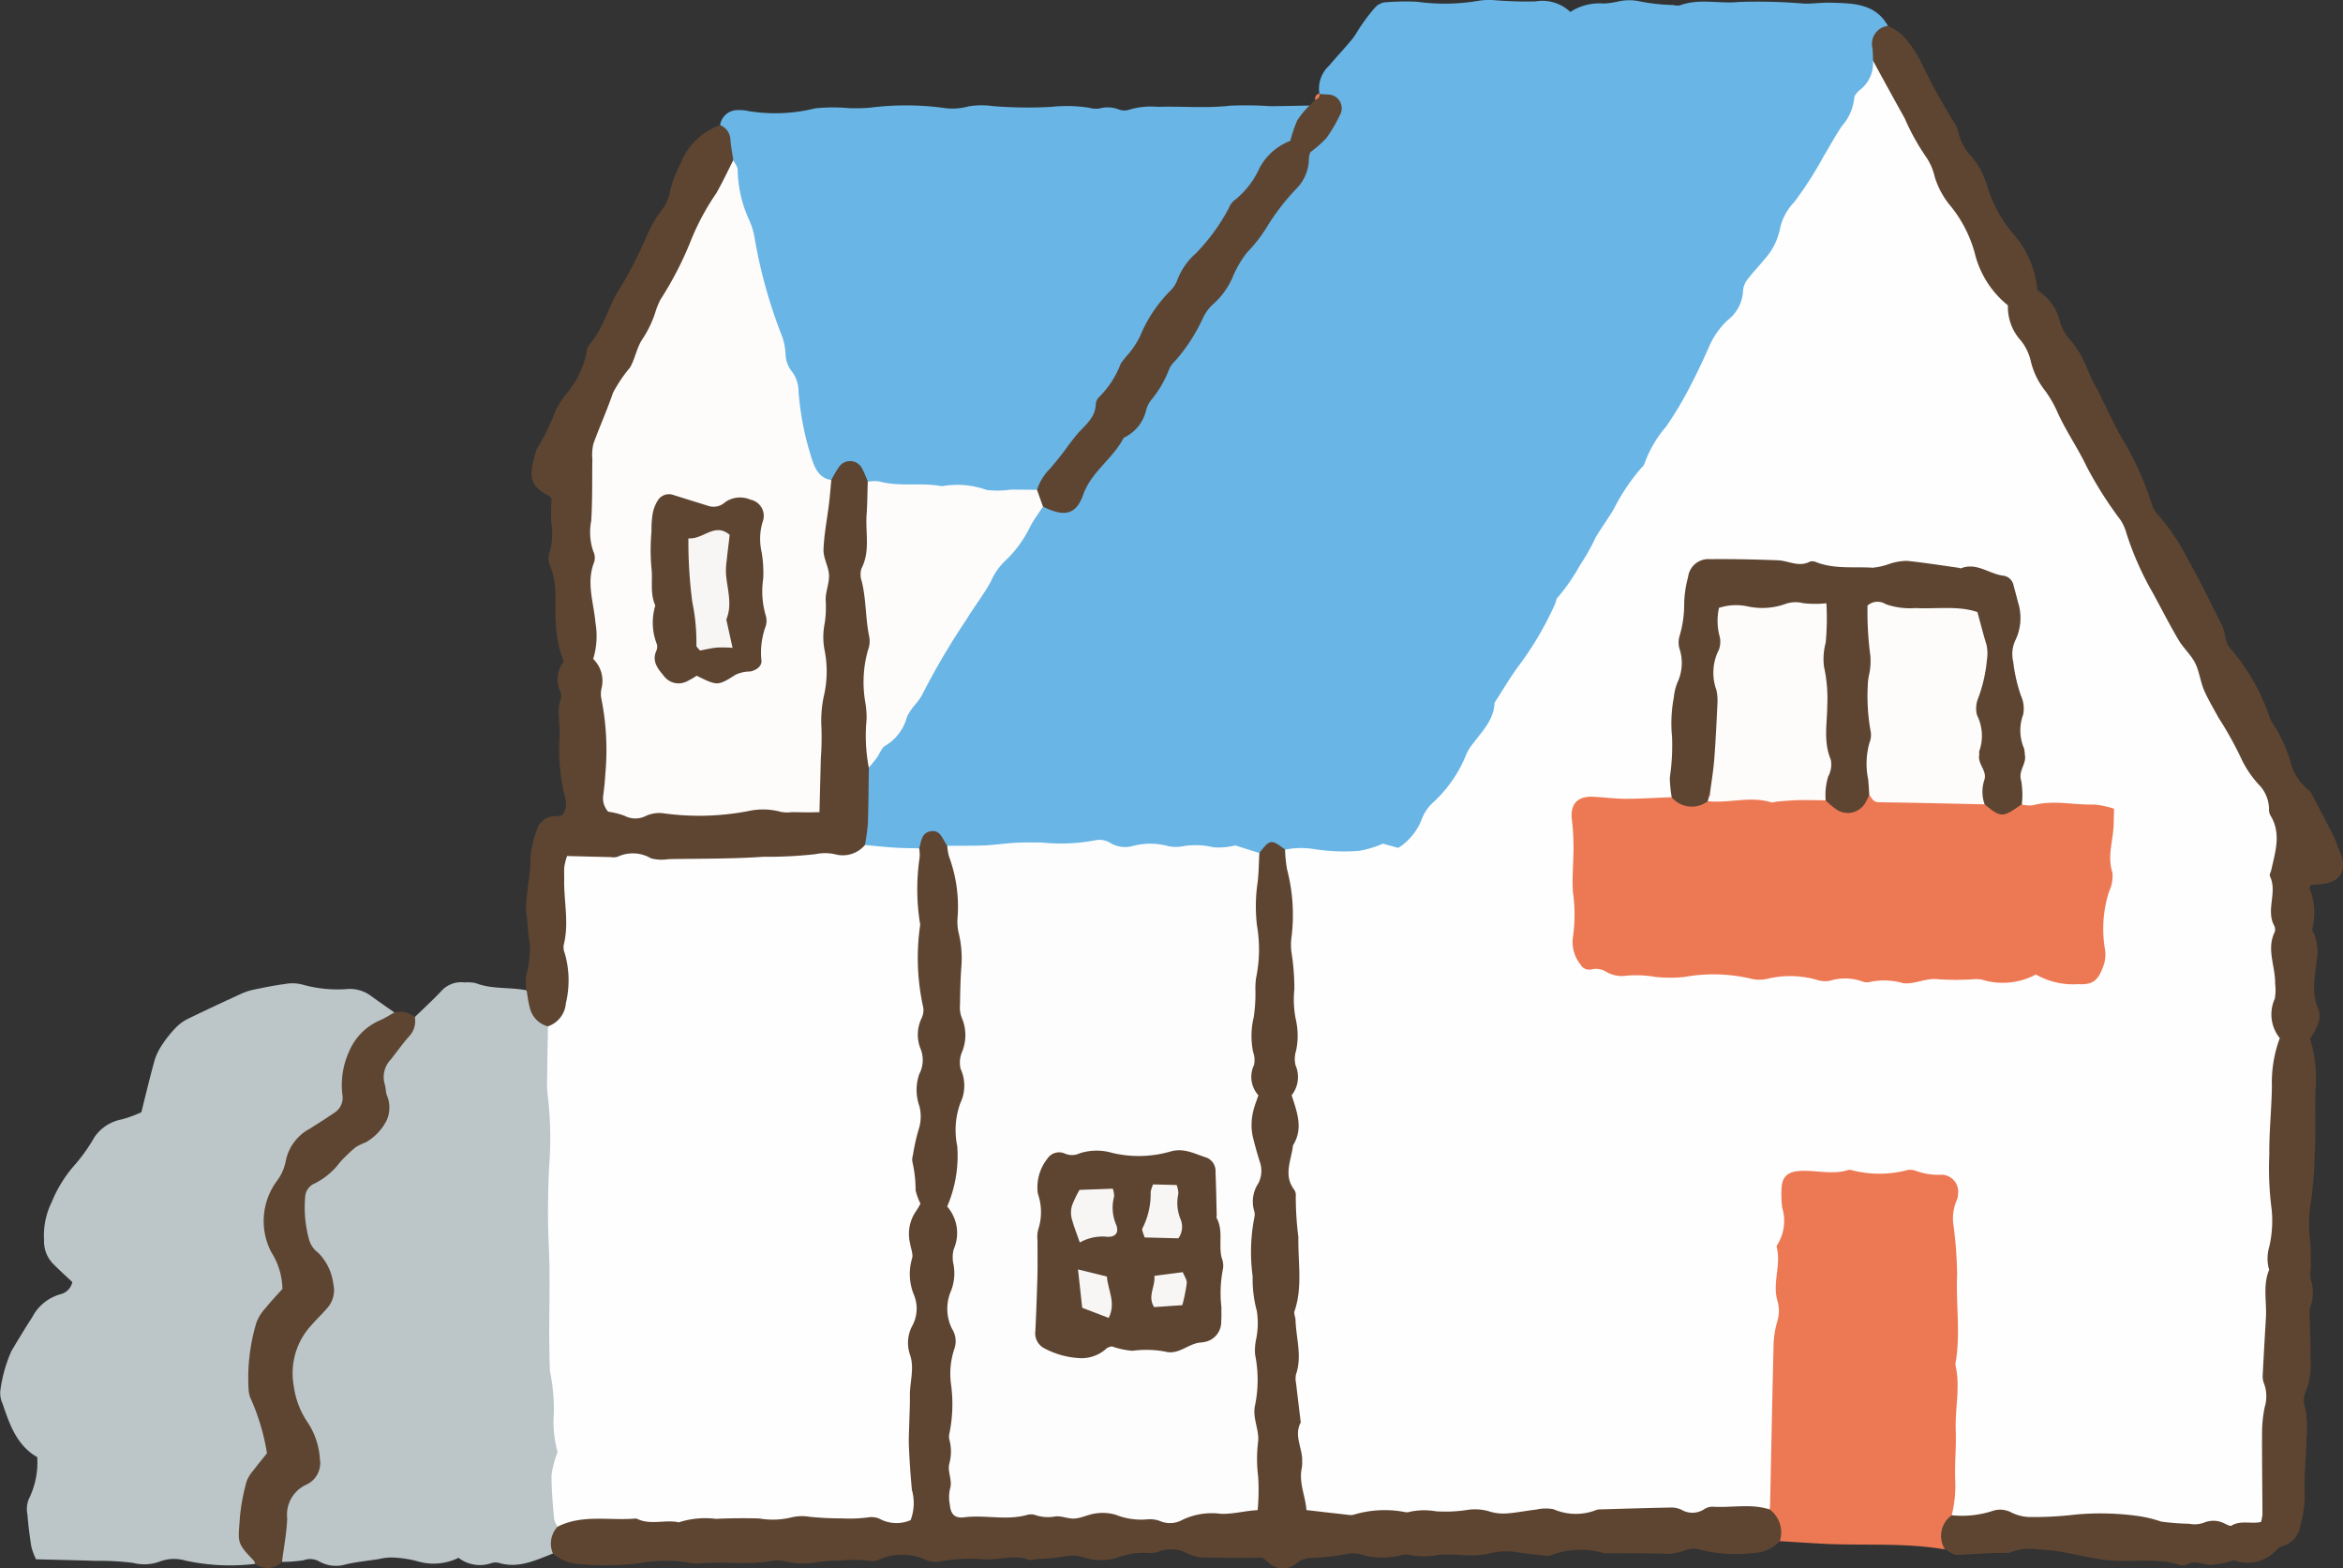 <svg xmlns="http://www.w3.org/2000/svg" xmlns:xlink="http://www.w3.org/1999/xlink" width="180" height="120.482" viewBox="0 0 180 120.482"><rect x="0" y="0" width="180" height="120.482" fill="#333333" stroke="none"/><defs><clipPath id="a"><rect width="180" height="120.482" fill="none"/></clipPath></defs><g clip-path="url(#a)"><path d="M115.409,7.216a2.362,2.362,0,0,1,.723-2.153c.582-.689,1.2-1.345,1.776-2.041.281-.342.481-.751.741-1.113A14.49,14.49,0,0,1,119.675.584a1.221,1.221,0,0,1,.716-.4A18.923,18.923,0,0,1,122.9.133a15.427,15.427,0,0,0,4.7-.068,5.16,5.16,0,0,1,1.347-.043A29.593,29.593,0,0,0,132,.108a3.131,3.131,0,0,1,2.68.811,4.082,4.082,0,0,1,2.582-.647A7.206,7.206,0,0,0,138.423.1a3.871,3.871,0,0,1,1.5-.014,14.73,14.73,0,0,0,2.676.3,1.049,1.049,0,0,0,.5.024c1.487-.551,3.027-.1,4.53-.259a42.776,42.776,0,0,1,5.049.129c.673.009,1.349-.095,2.021-.073,1.673.055,3.4.027,4.383,1.784a5.531,5.531,0,0,0-.724,2.8c-.324,1.819-1.462,3.27-2.288,4.845-1.673,3.189-3.71,6.174-5.495,9.309a42.491,42.491,0,0,1-4.121,6.734c-1.672,1.978-2.29,4.643-3.764,6.807-3.018,4.432-5.813,9.02-8.451,13.672-1.751,3.086-3.9,5.921-5.439,9.162a23.022,23.022,0,0,1-4.216,6.512,2.384,2.384,0,0,0-.638.787c-1.052,2.992-3.673,2.934-6.124,3.123a42.6,42.6,0,0,1-4.739-.217,3.082,3.082,0,0,0-2.683.254,45.805,45.805,0,0,0-9.247-.3c-1.359.073-2.634-.348-4-.348-3.367,0-6.731.632-10.1.1-.49-.122-.771-.622-1.308-.724-.665.028-.8.875-1.436.991a5.707,5.707,0,0,1-3.775-.355c-.74-1.881-.274-3.8-.168-5.7,1.116-2.467,3.149-4.33,4.4-6.733,2.449-4.705,5.623-8.96,8.588-13.342a1.332,1.332,0,0,1,.763-.63,2.249,2.249,0,0,0,3.161-1.564,11.613,11.613,0,0,1,2.459-3.212c2.577-2.958,4.127-6.569,6.407-9.692,2.224-3.048,4.06-6.366,6.512-9.245a5.471,5.471,0,0,0,1.558-2.754c.147-1.05,1.135-1.511,1.645-2.313.911-1.429.887-1.706-.454-2.737" transform="translate(-14.04 0)" fill="#69b5e6"/><path d="M67.072,11.325a1.358,1.358,0,0,1,1.452-1.15,2.583,2.583,0,0,1,.674.063,12.737,12.737,0,0,0,5.181-.2,12.858,12.858,0,0,1,2.528-.021,13.4,13.4,0,0,0,1.679-.031,21.825,21.825,0,0,1,5.906.051,4.707,4.707,0,0,0,1.655-.148,5.823,5.823,0,0,1,1.823-.031,32.618,32.618,0,0,0,4.56.065,11.163,11.163,0,0,1,2.859.063,2.037,2.037,0,0,0,.829.061,2.382,2.382,0,0,1,1.49.078,1.188,1.188,0,0,0,.818.007,5.791,5.791,0,0,1,2.172-.21c1.848-.059,3.7.124,5.55-.088a26.489,26.489,0,0,1,3.047.035c1.017,0,2.034-.03,3.051-.047a4.44,4.44,0,0,1-1.456,2.85c-2.272,1.942-3.585,4.592-5.483,6.792A84.469,84.469,0,0,0,96.871,32.17a77.329,77.329,0,0,1-5.359,7.293,10.493,10.493,0,0,1-5.015.1,13.837,13.837,0,0,0-3.534-.127,18.635,18.635,0,0,1-4.343-.532c-1.515-1.154-1.515-1.154-3.244-.183A1.878,1.878,0,0,1,73.9,37.479a5.385,5.385,0,0,1-.567-1.764c-.554-4.149-2.092-8.035-3.189-12.04a92.631,92.631,0,0,1-2.334-9.321,22.722,22.722,0,0,1-.733-3.029" transform="translate(-11.752 -1.714)" fill="#69b5e6"/><path d="M36.444,94.157c.676-.657,1.374-1.292,2.019-1.978a2.049,2.049,0,0,1,1.8-.678,3.255,3.255,0,0,1,.83.045c1.272.5,2.637.3,3.936.564a32.174,32.174,0,0,0,2.012,3.1c.3,5.176.144,10.357.232,15.534.091,5.4-.087,10.805.452,16.2.186,1.872-.2,3.806-.082,5.716a9.91,9.91,0,0,1-.583,2.712c-1.3.495-2.572,1.141-4.041.756a1.121,1.121,0,0,0-.668-.025,2.7,2.7,0,0,1-2.552-.4,4.3,4.3,0,0,1-3.156.264,8.717,8.717,0,0,0-2-.289,4.49,4.49,0,0,0-.993.127c-.835.128-1.681.21-2.5.4a2.611,2.611,0,0,1-2.111-.255,1.425,1.425,0,0,0-1.137-.059,10.983,10.983,0,0,1-1.662.125c-.167-2.278-.563-4.618,1.612-6.294,1.292-1,.835-2.2.4-3.387-.459-1.258-1.384-2.281-1.527-3.73a6.632,6.632,0,0,1,1.491-5.049c1.951-2.417,1.991-2.806.272-5.3a4.382,4.382,0,0,1,.765-6.132,29.8,29.8,0,0,1,3.713-3.187,2.209,2.209,0,0,0,.981-2.669,3.6,3.6,0,0,1,1-3.874,21.891,21.891,0,0,0,1.5-2.244" transform="translate(-4.573 -16.03)" fill="#bcc5c8"/><path d="M19.622,136.184a16.015,16.015,0,0,1-5.378-.25,3.1,3.1,0,0,0-2,.085,3.426,3.426,0,0,1-1.986.1,19.434,19.434,0,0,0-2.873-.164c-1.518-.049-3.036-.08-4.616-.12a5.133,5.133,0,0,1-.357-.949c-.134-.834-.24-1.674-.308-2.516a2.017,2.017,0,0,1,.108-1.162,6.345,6.345,0,0,0,.649-3.222c-1.543-.872-2.115-2.47-2.655-4.083a1.954,1.954,0,0,1-.186-.982,11.04,11.04,0,0,1,.854-3.079c.52-.874,1.043-1.747,1.6-2.6a3.5,3.5,0,0,1,2.172-1.769,1.236,1.236,0,0,0,.911-.933c-.489-.462-.981-.906-1.45-1.375a2.471,2.471,0,0,1-.722-1.845,5.792,5.792,0,0,1,.584-2.918A10.025,10.025,0,0,1,5.8,105.473a13.23,13.23,0,0,0,1.456-2.068,3.254,3.254,0,0,1,2.074-1.358,9.492,9.492,0,0,0,1.527-.554c.35-1.386.657-2.692,1.018-3.983a4.393,4.393,0,0,1,.584-1.207,9.363,9.363,0,0,1,1.057-1.32,3.437,3.437,0,0,1,.949-.68c1.315-.643,2.644-1.259,3.974-1.871a4.6,4.6,0,0,1,.953-.336c.828-.175,1.659-.345,2.5-.455a3.037,3.037,0,0,1,1.346.045,9.922,9.922,0,0,0,3.523.334,2.741,2.741,0,0,1,1.74.534c.593.435,1.2.85,1.8,1.274-.006.479-.366.685-.717.854a5,5,0,0,0-2.855,4.987A3.053,3.053,0,0,1,25,102.521,8.34,8.34,0,0,0,21.59,112.91a3.111,3.111,0,0,1-.4,3.33,8,8,0,0,0-1.014,8.447,4.625,4.625,0,0,1-.352,4.765,5.408,5.408,0,0,0-.378,5.929,1.068,1.068,0,0,1,.173.8" transform="translate(0 -16.048)" fill="#bcc5c8"/><path d="M51.473,132.908a1.889,1.889,0,0,1,.365-2.072,2.624,2.624,0,0,1,2.794-1.18c4.52.407,9.033-.035,13.547-.03,3.095,0,6.183-.031,9.27.215.858.068,1.118-.471,1.032-1.18a59.534,59.534,0,0,1-.038-11.493c.271-3.7-.3-7.38.282-11.1a59.629,59.629,0,0,0,.315-7.4c.071-2.464.118-4.931.156-7.393.045-2.985-.161-5.981-.284-8.97a5.675,5.675,0,0,1,.694-3.579c.017-.054.038-.106.051-.161.12-.49.191-1.027.817-1.141.652-.119.857.394,1.109.829.056.1.118.191.177.286a4.809,4.809,0,0,1,1.256,3.426c.049,2.318.3,4.622.3,6.947,0,2.573.237,5.15.188,7.728-.036,1.911-.26,3.843-.482,5.708-.446,3.759.325,7.534-.53,11.274-.38,1.66.206,3.425.15,5.189a90.76,90.76,0,0,0-.054,9.308c.085,1.19.605,1.636,1.718,1.5,3.034-.379,6.1.284,9.133-.322a6.365,6.365,0,0,1,2.5.393c2.733.55,5.377-.372,8.07-.494.854-.039,1.127-.721,1.069-1.463a90.057,90.057,0,0,1-.094-9.817c.12-3.74-.886-7.446-.233-11.163.729-4.147-.188-8.263-.1-12.4.032-1.533.294-3.031.329-4.559a57.869,57.869,0,0,0-.025-6.943,6.309,6.309,0,0,1,.79-3.761c.806-1.061.907-1.075,1.975-.258,1.153,1.358,1.094,3.067,1.127,4.65.111,5.472.862,10.993.269,16.394-.484,4.409.623,8.648.245,12.971-.394,4.507.094,9.01.182,13.514.049,2.53.346,2.869,2.86,2.867,2.762,0,5.524-.271,8.292-.106,3.024.181,6.041-.176,9.083.03,2.212.149,4.5-.438,6.743-.236,2.808.252,5.626-.644,8.416.149.836.8,2.042,1.51.793,2.887a2.936,2.936,0,0,1-2.125.92,10.946,10.946,0,0,1-4-.257,1.654,1.654,0,0,0-1.14.044,4.076,4.076,0,0,1-1.822.254c-1.4-.031-2.808-.026-4.213-.035-.056,0-.116.031-.167.019a6.379,6.379,0,0,0-4.277.2c-.838-.1-1.682-.154-2.511-.3a5.216,5.216,0,0,0-2.174.134,7.186,7.186,0,0,1-1.667.112A17.348,17.348,0,0,0,119.6,133a6.471,6.471,0,0,1-2.351.017,1.213,1.213,0,0,0-.669.03,5.773,5.773,0,0,1-2.849-.019,3.132,3.132,0,0,0-1-.137,17.73,17.73,0,0,1-3.182.358,1.882,1.882,0,0,0-.918.385,1.622,1.622,0,0,1-2.295-.125,3.259,3.259,0,0,0-.37-.271c-1.614,0-3.181.017-4.747-.026a3.929,3.929,0,0,1-1.118-.365,2.551,2.551,0,0,0-1.97-.125,2.207,2.207,0,0,1-1,.138,5.552,5.552,0,0,0-2.314.37,4.277,4.277,0,0,1-1.67.164c-.548-.034-1.081-.3-1.629-.328a9.576,9.576,0,0,0-1.49.179c-.442.045-.887.052-1.331.083-.224.015-.478.128-.667.058-1.173-.429-2.346.058-3.522-.038a12.924,12.924,0,0,0-3.36.179,1.793,1.793,0,0,1-.986-.113,4.318,4.318,0,0,0-3.592-.054,1.1,1.1,0,0,1-.654.129,9.987,9.987,0,0,0-2.5-.026,9.764,9.764,0,0,0-1.664.113,5.782,5.782,0,0,1-2.357-.047,2.259,2.259,0,0,0-1-.066c-1.9.337-3.811.045-5.711.209a2.555,2.555,0,0,1-.84-.073,11.122,11.122,0,0,0-3.667.045,21.031,21.031,0,0,1-5.035.036,3.334,3.334,0,0,1-1.674-.769" transform="translate(-8.991 -13.563)" fill="#5d4532"/><path d="M174.456,5.088c-.016-.327-.015-.656-.052-.981a1.384,1.384,0,0,1,1.2-1.695,4.651,4.651,0,0,1,1.113.717,9.249,9.249,0,0,1,1.358,1.937,49.581,49.581,0,0,0,2.677,4.882,1.662,1.662,0,0,1,.254.624,3.919,3.919,0,0,0,1.041,1.907,5.973,5.973,0,0,1,1.16,2.206,10.312,10.312,0,0,0,1.976,3.66,7.468,7.468,0,0,1,1.892,4.37,3.872,3.872,0,0,1,1.749,2.48,3.648,3.648,0,0,0,.736,1.3,7.212,7.212,0,0,1,1.3,2.149,14.755,14.755,0,0,0,.877,1.816c.716,1.4,1.336,2.861,2.171,4.186a24.647,24.647,0,0,1,1.956,4.478,2.113,2.113,0,0,0,.388.738,16.445,16.445,0,0,1,2.438,3.624c.943,1.664,1.772,3.391,2.631,5.1a5.44,5.44,0,0,1,.2.817,1.838,1.838,0,0,0,.318.756,15.816,15.816,0,0,1,3.037,5.24,2.373,2.373,0,0,0,.2.464,10.991,10.991,0,0,1,1.426,3.021,4.121,4.121,0,0,0,1.551,2.348c.6,1.146,1.21,2.288,1.792,3.443.2.394.311.831.491,1.237.6,1.348,0,2.33-1.5,2.437-.268.019-.535.04-.76.058-.059.138-.111.2-.1.24a5.009,5.009,0,0,1,.228,3.1c-.044.124.082.319.153.471a3.683,3.683,0,0,1,.176,1.963c-.107,1.2-.431,2.441.093,3.665.375.874-.138,1.636-.6,2.373a10.328,10.328,0,0,1,.42,3.861c-.068,1.688.041,3.386-.07,5.07a29.859,29.859,0,0,1-.374,4.192,12.539,12.539,0,0,0,.071,2.843c.016.558.01,1.116.007,1.674a3.151,3.151,0,0,0-.012.825,3.283,3.283,0,0,1-.027,2.158,1.826,1.826,0,0,0-.043.667c.018,1.07.089,2.14.054,3.208a5.515,5.515,0,0,1-.377,2.653,1.651,1.651,0,0,0-.042,1.159,7.381,7.381,0,0,1,.116,2.356c-.012,1.454-.21,2.9-.131,4.363a8.391,8.391,0,0,1-.336,2.336,1.884,1.884,0,0,1-1.34,1.6,1.258,1.258,0,0,0-.54.356,3.027,3.027,0,0,1-2.935.845c-.11-.021-.224-.111-.322-.091a6.918,6.918,0,0,1-1.78.351c-.6-.051-1.179-.363-1.8-.05a.719.719,0,0,1-.494.066c-1.749-.581-3.571-.225-5.352-.361-1.869-.143-3.633-.8-5.5-.833a4.1,4.1,0,0,0-2.315.249c-1.337-.009-2.668.1-4,.152-.3.012-.609-.267-.914-.412-1.239-1.127-.544-1.988.387-2.817,1.795-.475,3.563-.962,5.456-.3,1.138.4,2.361-.015,3.536-.083a23.3,23.3,0,0,1,7.233.469c1.881.481,3.817-.053,5.73.19,1.024.13,1.463-.546,1.5-1.594.095-2.767-.036-5.538.14-8.3.191-2.985.007-5.984.271-8.962a68,68,0,0,0,.119-9.657,2.052,2.052,0,0,1-.027-.338,137.878,137.878,0,0,0,.337-15.512,53.194,53.194,0,0,1,.157-7.779,5.859,5.859,0,0,0-1.15-3.84,154.837,154.837,0,0,1-9.151-16.814c-2.345-4.779-5.26-9.213-7.676-13.935-.644-1.259-1.179-2.573-1.737-3.853-1.107-2.535-3.121-4.6-3.746-7.364a4.1,4.1,0,0,0-.669-1.367c-2.238-3.272-3.663-6.983-5.644-10.393a11.6,11.6,0,0,1-.586-2.115" transform="translate(-30.555 -0.423)" fill="#5d4532"/><path d="M50.67,80.887a1.912,1.912,0,0,1-1.4-1.483c-.119-.417-.161-.856-.238-1.284a5.249,5.249,0,0,1-.064-1.005,8.563,8.563,0,0,0,.327-2.468c-.167-.838-.161-1.675-.285-2.5a5.61,5.61,0,0,1,.049-1.332c.084-.895.262-1.787.267-2.681a6.705,6.705,0,0,1,.488-2.294,1.444,1.444,0,0,1,1.516-1.094,1.925,1.925,0,0,0,.449-.089,1.477,1.477,0,0,0,.22-1.311,15.182,15.182,0,0,1-.435-4.686c.073-1-.258-2.015.116-3.013a.691.691,0,0,0-.074-.488,2.273,2.273,0,0,1,.281-2.3,8.343,8.343,0,0,1-.591-2.736c-.174-1.551.2-3.162-.484-4.666a1.44,1.44,0,0,1-.015-.984,5.141,5.141,0,0,0,.127-2.337,13.387,13.387,0,0,1,.029-1.753c-.1-.142-.125-.207-.17-.229-1.622-.817-1.591-1.606-.991-3.576a17.929,17.929,0,0,0,1.48-3.019,8.628,8.628,0,0,1,.713-1.143,7.089,7.089,0,0,0,1.644-3.254,1.241,1.241,0,0,1,.206-.634c1.157-1.281,1.467-3.015,2.422-4.427a33.4,33.4,0,0,0,2.052-4.037A8.426,8.426,0,0,1,59.4,18.2a3.233,3.233,0,0,0,.666-1.523,9.616,9.616,0,0,1,.777-2.045A5.123,5.123,0,0,1,63.9,11.652a1.256,1.256,0,0,1,.791,1.113c.038.528.144,1.051.219,1.576a4.414,4.414,0,0,1-.81,2.718c-2.475,3.869-4.065,8.183-6.147,12.25-.944,1.844-2.323,3.47-2.772,5.6a21.357,21.357,0,0,0-.562,3.494,136.153,136.153,0,0,0,.991,20.422,12.593,12.593,0,0,1-.1,3.2c-.241,1.636.45,2.235,2.088,2.247,3.884.027,7.749-.521,11.634-.353,1.231.054,1.817-.325,1.876-1.707.224-5.238.346-10.481.477-15.72a39.549,39.549,0,0,1,.042-4.862,5.076,5.076,0,0,1,.817-2.714,8.728,8.728,0,0,1,.58-.99,1.035,1.035,0,0,1,1.776.087,9.045,9.045,0,0,1,.453,1.052,6.625,6.625,0,0,1,.4,3.971,36.4,36.4,0,0,0,.083,7.255,73.059,73.059,0,0,1-.2,7.42c-.023,1.106.464,2.256-.21,3.322-.022,1.43-.026,2.861-.077,4.291a15.719,15.719,0,0,1-.223,1.63c-.042,1.113-.9,1.217-1.678,1.227-5.248.068-10.49.727-15.748.14-1.286-.144-2.59.167-3.893.12a1.056,1.056,0,0,0-1.2,1.285c.21,2.2-.125,4.41.224,6.592A6.451,6.451,0,0,1,52.3,79.8c-.275.685-.665,1.36-1.63,1.088" transform="translate(-8.577 -2.042)" fill="#5d4532"/><path d="M178.73,135.41a1.951,1.951,0,0,0-.521,2.632c-3.153-.546-6.343-.272-9.512-.445-1.059-.058-2.118-.129-3.177-.193a2.207,2.207,0,0,0-.783-2.44,3.517,3.517,0,0,1-.44-2.117c.2-4.286.277-8.578.435-12.863.107-2.922.516-5.825.482-8.753-.026-2.168.542-2.713,2.712-2.7a82.419,82.419,0,0,1,9.285.21c2.158.253,2.54.93,2.343,3.067-.275,2.986.084,5.972.1,8.96.022,4.225-.222,8.447-.115,12.671a2.407,2.407,0,0,1-.808,1.973" transform="translate(-28.786 -19.011)" fill="#ed7954"/><path d="M23.519,136.65a1.242,1.242,0,0,0-.162-.291c-1.347-1.377-1.151-1.4-1.023-3.37a15.634,15.634,0,0,1,.5-2.645,2.634,2.634,0,0,1,.518-.859c.336-.451.7-.883,1.055-1.327a16.651,16.651,0,0,0-1.191-4.071,2.054,2.054,0,0,1-.219-.812,14.791,14.791,0,0,1,.6-5.161,3.454,3.454,0,0,1,.717-1.132c.422-.525.892-1.014,1.281-1.451a5.455,5.455,0,0,0-.86-2.833,5.174,5.174,0,0,1,.428-5.452,3.7,3.7,0,0,0,.684-1.524,3.59,3.59,0,0,1,1.854-2.5c.615-.4,1.242-.779,1.843-1.2a1.365,1.365,0,0,0,.651-1.454,6.245,6.245,0,0,1,.531-3.3,4.492,4.492,0,0,1,2.461-2.414c.345-.167.671-.371,1-.559a1.785,1.785,0,0,1,1.575.346,1.686,1.686,0,0,1-.373,1.416c-.527.578-.978,1.225-1.463,1.842a1.94,1.94,0,0,0-.478,1.882c.085.266.076.563.153.832a2.419,2.419,0,0,1,0,1.97,4.05,4.05,0,0,1-1.615,1.692,4.491,4.491,0,0,0-.76.364,11.763,11.763,0,0,0-1.212,1.161,5.482,5.482,0,0,1-1.925,1.62,1.185,1.185,0,0,0-.746,1.036,9.245,9.245,0,0,0,.318,3.354,1.877,1.877,0,0,0,.678.94,4.084,4.084,0,0,1,1.163,2.391,2.081,2.081,0,0,1-.5,1.9c-.365.431-.785.814-1.152,1.242a5.421,5.421,0,0,0-1.391,4.659,6.494,6.494,0,0,0,1.033,2.786,5.681,5.681,0,0,1,.979,2.858,1.828,1.828,0,0,1-1.025,1.973,2.53,2.53,0,0,0-1.485,2.594c-.04,1.119-.262,2.232-.4,3.347a1.537,1.537,0,0,1-2.042.147" transform="translate(-3.897 -16.513)" fill="#5d4532"/><path d="M96.575,39.166a3.9,3.9,0,0,1,.939-1.575,22.052,22.052,0,0,0,1.466-1.847c.277-.353.538-.722.844-1.047.576-.614,1.238-1.158,1.26-2.113a.888.888,0,0,1,.3-.594,7.207,7.207,0,0,0,1.626-2.534,7.3,7.3,0,0,1,.633-.786,7.14,7.14,0,0,0,.827-1.265,10.762,10.762,0,0,1,2.3-3.5,2.179,2.179,0,0,0,.565-.826,5.147,5.147,0,0,1,1.421-2.069,14.934,14.934,0,0,0,2.561-3.512,1.383,1.383,0,0,1,.378-.549,6.573,6.573,0,0,0,1.966-2.5,4.466,4.466,0,0,1,2.373-2.1,9.875,9.875,0,0,1,.534-1.577,6.947,6.947,0,0,1,.93-1.133c.144-.142.288-.283.432-.423a.815.815,0,0,1,.351-.492l-.007.028c.224.013.447.021.671.04a1.053,1.053,0,0,1,.885,1.6,11,11,0,0,1-1.021,1.735,8.642,8.642,0,0,1-1.236,1.09,1.5,1.5,0,0,0-.113.5A3.3,3.3,0,0,1,116.522,16a17.182,17.182,0,0,0-2.353,3.071,11.208,11.208,0,0,1-1.443,1.833,7.965,7.965,0,0,0-1.105,1.872,5.8,5.8,0,0,1-1.57,2.163,3.58,3.58,0,0,0-.759,1.078,13.29,13.29,0,0,1-2.112,3.243,1.843,1.843,0,0,0-.478.687,8.316,8.316,0,0,1-1.363,2.318,2.1,2.1,0,0,0-.375.746,3.12,3.12,0,0,1-1.6,2.083c-.049.028-.121.045-.143.087-.833,1.6-2.479,2.594-3.106,4.362-.511,1.441-1.33,1.69-2.784,1.046-.1-.045-.2-.1-.3-.144a.926.926,0,0,1-.458-1.277" transform="translate(-16.905 -1.527)" fill="#5d4532"/><path d="M122.837,8.715c.047.28-.126.4-.351.491,0-.25.068-.446.351-.491" transform="translate(-21.461 -1.527)" fill="#ed7954"/><path d="M170.917,117.389a9.59,9.59,0,0,0,.266-2.68c-.057-1.289.091-2.591.04-3.862-.065-1.628.355-3.25,0-4.868a.91.91,0,0,1-.006-.337c.381-2.238.009-4.49.111-6.736a32.322,32.322,0,0,0-.266-3.707,3.534,3.534,0,0,1,.23-1.991,1.25,1.25,0,0,0,.107-.491,1.3,1.3,0,0,0-1.262-1.483,4.986,4.986,0,0,1-1.985-.3,1.243,1.243,0,0,0-.828-.01,8.445,8.445,0,0,1-3.845.021c-.167-.024-.352-.124-.493-.078-1.228.394-2.467.008-3.7.076-1.018.055-1.438.465-1.453,1.465a9.1,9.1,0,0,0,.054,1.35,3.478,3.478,0,0,1-.384,2.879.207.207,0,0,0-.035.162c.358,1.379-.36,2.772.065,4.153a2.822,2.822,0,0,1-.053,1.66,7.263,7.263,0,0,0-.256,1.825c-.1,4.056-.178,8.114-.265,12.171a3.343,3.343,0,0,1-.04.337c-1.438-.462-2.916-.113-4.371-.207a1.161,1.161,0,0,0-.642.188,1.652,1.652,0,0,1-1.762.042,1.791,1.791,0,0,0-.82-.165c-1.8.033-3.6.089-5.4.141a.878.878,0,0,0-.333.053,4.288,4.288,0,0,1-3.276-.068,3.257,3.257,0,0,0-1.32.031c-.782.087-1.556.251-2.34.3a3.661,3.661,0,0,1-1.329-.179,3.828,3.828,0,0,0-1.668-.089,10.969,10.969,0,0,1-2.356.1,5.3,5.3,0,0,0-2.008.034.722.722,0,0,1-.335.034,8.265,8.265,0,0,0-4.017.2.94.94,0,0,1-.337.009c-1.054-.118-2.107-.239-3.266-.372-.069-1.073-.608-2.1-.353-3.25a2.793,2.793,0,0,0,.026-.507c.039-.994-.661-1.961-.109-2.974-.12-1-.245-2.008-.36-3.013a1.629,1.629,0,0,1-.007-.671c.484-1.405.006-2.8-.035-4.194-.006-.223-.144-.473-.08-.661.639-1.871.26-3.791.3-5.689a24.424,24.424,0,0,1-.2-3.175.713.713,0,0,0-.126-.482c-.848-1.12-.21-2.269-.087-3.407.792-1.259.335-2.5-.106-3.841a2.267,2.267,0,0,0,.3-2.308,2.14,2.14,0,0,1,.049-1.148,5.575,5.575,0,0,0-.022-2.347,7.616,7.616,0,0,1-.116-2.346,17.96,17.96,0,0,0-.225-2.85,4.565,4.565,0,0,1-.014-1,13.843,13.843,0,0,0-.323-5.359,10.053,10.053,0,0,1-.153-1.51,6.113,6.113,0,0,1,2.145-.059,14.767,14.767,0,0,0,3.548.148,7.739,7.739,0,0,0,1.82-.551l1.186.323a4.526,4.526,0,0,0,1.816-2.243,3.416,3.416,0,0,1,.979-1.355,10.205,10.205,0,0,0,2.442-3.616,3.71,3.71,0,0,1,.536-.842c.707-.944,1.573-1.8,1.621-3.09.58-.9,1.123-1.825,1.748-2.692a24.9,24.9,0,0,0,2.912-4.929c.065-.157.075-.37.188-.466a15.05,15.05,0,0,0,1.7-2.455,16.686,16.686,0,0,0,1.227-2.176c.43-.726.934-1.407,1.366-2.131A15.4,15.4,0,0,1,147.1,36.9a.692.692,0,0,0,.2-.267,8.955,8.955,0,0,1,1.669-2.869,26.094,26.094,0,0,0,1.668-2.75c.583-1.092,1.114-2.214,1.615-3.346a6.119,6.119,0,0,1,1.434-2.069,3.03,3.03,0,0,0,1.2-2.336,1.622,1.622,0,0,1,.4-.883c.374-.5.82-.935,1.2-1.423a4.945,4.945,0,0,0,1.23-2.378,4.183,4.183,0,0,1,1.1-2.065,28.4,28.4,0,0,0,2.262-3.528c.471-.77.892-1.572,1.4-2.315a3.813,3.813,0,0,0,.944-2.127c0-.224.251-.492.453-.657a2.588,2.588,0,0,0,.99-2.232c.811,1.475,1.612,2.954,2.435,4.421a17.316,17.316,0,0,0,1.621,2.938,4.415,4.415,0,0,1,.678,1.529,6.286,6.286,0,0,0,1.17,2.205,9.819,9.819,0,0,1,1.913,3.685,7.4,7.4,0,0,0,2.549,4.018,3.82,3.82,0,0,0,.992,2.7,3.905,3.905,0,0,1,.779,1.65,5.831,5.831,0,0,0,1.018,2.116,8.452,8.452,0,0,1,1.016,1.739c.648,1.441,1.561,2.743,2.233,4.157a29.619,29.619,0,0,0,2.615,4.127,3.66,3.66,0,0,1,.466,1.064,23.559,23.559,0,0,0,2.05,4.6c.643,1.187,1.257,2.391,1.942,3.553.367.621.944,1.125,1.268,1.763s.4,1.407.683,2.077c.307.726.729,1.4,1.1,2.1a27.179,27.179,0,0,1,1.8,3.246,7.967,7.967,0,0,0,1.433,2.052,2.737,2.737,0,0,1,.663,1.7,1.018,1.018,0,0,0,.088.5c.878,1.395.4,2.811.087,4.225-.036.166-.159.369-.1.489.586,1.225-.329,2.571.319,3.787a.627.627,0,0,1,.045.49c-.655,1.335.061,2.651.031,3.975a3.658,3.658,0,0,1-.03,1.16,2.911,2.911,0,0,0,.387,3.022,9.8,9.8,0,0,0-.605,3.712c-.024,1.746-.219,3.492-.2,5.237a24.03,24.03,0,0,0,.181,4.2,8.88,8.88,0,0,1-.176,2.844,3.254,3.254,0,0,0-.058,1.661c.019.052.049.12.032.163-.486,1.191-.168,2.435-.239,3.652-.085,1.465-.173,2.93-.245,4.4a1.453,1.453,0,0,0,.1.664,2.826,2.826,0,0,1,.049,1.82,10.112,10.112,0,0,0-.2,1.834c-.011,2.134.022,4.267.03,6.4a3.436,3.436,0,0,1-.109.577c-.729.183-1.551-.152-2.267.284-.12.073-.412-.11-.614-.2a1.873,1.873,0,0,0-1.485-.034,2.065,2.065,0,0,1-1.147.092,18.862,18.862,0,0,1-2.152-.166,9.937,9.937,0,0,0-1.959-.454,21.013,21.013,0,0,0-4.683-.082,26.543,26.543,0,0,1-3.551.182,3.441,3.441,0,0,1-1.284-.327,1.826,1.826,0,0,0-1.475-.142,7.557,7.557,0,0,1-3.153.332" transform="translate(-20.973 -0.991)" fill="#fefefe"/><path d="M51.02,92.634a2.032,2.032,0,0,0,1.38-1.772,7.535,7.535,0,0,0-.081-3.834,1.206,1.206,0,0,1-.082-.658c.423-1.679,0-3.36.035-5.039.007-.335-.023-.673.016-1a5.239,5.239,0,0,1,.205-.782c1.16.03,2.268.059,3.375.085a1.146,1.146,0,0,0,.5-.024,2.749,2.749,0,0,1,2.582.122,3.271,3.271,0,0,0,1.338.056c2.427-.044,4.86-.011,7.279-.18a33.745,33.745,0,0,0,4.008-.2,3.5,3.5,0,0,1,1.509.007,2.227,2.227,0,0,0,2.293-.711c.774.069,1.549.155,2.325.205.612.04,1.226.036,1.84.051a3.1,3.1,0,0,1,.04.672,16.616,16.616,0,0,0,.018,5.058.516.516,0,0,1,.019.167,17.489,17.489,0,0,0,.247,6.369,1.462,1.462,0,0,1-.148.806,2.908,2.908,0,0,0-.076,2.308,2.3,2.3,0,0,1-.087,1.948,3.717,3.717,0,0,0,.011,2.495,3.211,3.211,0,0,1-.071,1.8,15.4,15.4,0,0,0-.436,1.97,1.05,1.05,0,0,0-.035.5,9.418,9.418,0,0,1,.243,2.168,4.618,4.618,0,0,0,.377,1.038,6.674,6.674,0,0,1-.392.647,3.074,3.074,0,0,0-.4,2.434c.054.384.252.816.14,1.142a4.185,4.185,0,0,0,.163,2.813,2.773,2.773,0,0,1-.113,2.291,2.788,2.788,0,0,0-.2,2.286c.357,1.047-.033,2.124-.012,3.189.012.615-.026,1.232-.04,1.848-.015.671-.063,1.344-.034,2.015.047,1.108.126,2.216.228,3.321a3.7,3.7,0,0,1-.1,2.325,2.733,2.733,0,0,1-2.271-.048,1.492,1.492,0,0,0-.977-.167,10.947,10.947,0,0,1-2.007.078,23.515,23.515,0,0,1-2.525-.125,3.476,3.476,0,0,0-1.344.042,6.066,6.066,0,0,1-2.5.09c-1.114-.032-2.234-.022-3.347.029a6.543,6.543,0,0,0-2.836.268c-1.043-.233-2.142.228-3.166-.252a.348.348,0,0,0-.162-.04c-2,.179-4.07-.346-5.985.627a1.972,1.972,0,0,1-.272-.6c-.092-1.123-.2-2.248-.191-3.372a7.858,7.858,0,0,1,.464-1.764,8.636,8.636,0,0,1-.287-2.987,14.773,14.773,0,0,0-.288-3.17c-.05-.562-.045-1.129-.056-1.693-.049-2.651.083-5.3-.044-7.957-.095-2-.073-4.041.021-6.063A27.7,27.7,0,0,0,51,97.886a8.344,8.344,0,0,1-.036-1.356c.013-1.3.039-2.6.059-3.9" transform="translate(-8.928 -13.789)" fill="#fefefe"/><path d="M112.207,79.235c-.038.729-.044,1.462-.123,2.186a12.693,12.693,0,0,0-.062,3.362,10.809,10.809,0,0,1-.064,4.042,6,6,0,0,0-.051,1.008,12.126,12.126,0,0,1-.131,2.012,6.175,6.175,0,0,0-.044,2.685,1.816,1.816,0,0,1,.069.983,2.109,2.109,0,0,0,.333,2.334c-.15.45-.3.813-.389,1.19a4.56,4.56,0,0,0-.135,1.007,4.03,4.03,0,0,0,.1,1c.156.65.337,1.295.54,1.931a2.072,2.072,0,0,1-.126,1.644,2.54,2.54,0,0,0-.315,2.107.917.917,0,0,1,.016.5,13.841,13.841,0,0,0-.131,4.528,9.312,9.312,0,0,0,.319,2.656,6.068,6.068,0,0,1-.054,2.181,4.218,4.218,0,0,0-.078,1.174,9.8,9.8,0,0,1-.027,4.013c-.15.92.351,1.805.261,2.663a10.6,10.6,0,0,0,0,2.675,16.5,16.5,0,0,1-.038,2.6c-.985.047-1.876.317-2.838.28a5.22,5.22,0,0,0-2.966.478,1.928,1.928,0,0,1-1.645.1,2.186,2.186,0,0,0-.994-.153,5.293,5.293,0,0,1-2.474-.354,3.547,3.547,0,0,0-1.508-.1c-.548.063-1.074.348-1.621.393-.486.04-1-.211-1.48-.162a3.1,3.1,0,0,1-1.492-.084,1.123,1.123,0,0,0-.668-.04c-1.6.465-3.236-.016-4.85.192-.733.095-1.042-.235-1.109-.958a2.977,2.977,0,0,1,0-1.178c.239-.7-.213-1.361-.039-2a3.464,3.464,0,0,0,0-1.829,1.064,1.064,0,0,1,.009-.5,11.194,11.194,0,0,0,.127-3.693,6.017,6.017,0,0,1,.266-2.836,1.754,1.754,0,0,0-.193-1.476,3.453,3.453,0,0,1-.067-2.957,3.724,3.724,0,0,0,.177-2,2.449,2.449,0,0,1,.014-1.16,3.1,3.1,0,0,0-.5-3.288A9.85,9.85,0,0,0,89,101.757a6.067,6.067,0,0,1,.236-3.312,3.082,3.082,0,0,0,.019-2.634,2.105,2.105,0,0,1,.114-1.3,3.37,3.37,0,0,0-.027-2.634,2.161,2.161,0,0,1-.131-.982c.012-.958.034-1.917.1-2.872a8.257,8.257,0,0,0-.212-2.687,3.808,3.808,0,0,1-.072-1.175,11.1,11.1,0,0,0-.661-4.661,4.111,4.111,0,0,1-.134-.82c.961-.007,1.923.009,2.882-.031.786-.034,1.568-.159,2.354-.2.675-.037,1.354-.024,2.031-.021a14.134,14.134,0,0,0,4.046-.159,1.609,1.609,0,0,1,1.3.244,2.23,2.23,0,0,0,1.628.185,5.206,5.206,0,0,1,2.671-.009,2.766,2.766,0,0,0,1.18.026,5.8,5.8,0,0,1,2.332.077,5.071,5.071,0,0,0,1.7-.141l1.854.586" transform="translate(-15.459 -13.705)" fill="#fefdfd"/><path d="M93.716,45.49l.458,1.277c-.332.513-.7,1-.987,1.542A8.852,8.852,0,0,1,91.2,51a4.931,4.931,0,0,0-1.027,1.509c-.558,1.029-1.291,1.962-1.9,2.963a55.788,55.788,0,0,0-3.4,5.786,4.545,4.545,0,0,1-.485.681,4.722,4.722,0,0,0-.658.966,3.654,3.654,0,0,1-1.659,2.225c-.3.156-.436.623-.664.935-.193.264-.409.511-.614.767a13.01,13.01,0,0,1-.173-3.7,6.724,6.724,0,0,0-.1-1.34,9.06,9.06,0,0,1,.2-3.975,1.922,1.922,0,0,0,.115-1c-.31-1.423-.231-2.895-.587-4.311a1.558,1.558,0,0,1-.02-.981c.689-1.339.294-2.762.394-4.142.062-.839.061-1.683.088-2.523a2.819,2.819,0,0,1,.844-.034c1.594.445,3.247.068,4.848.376a6.709,6.709,0,0,1,3.452.29,7.02,7.02,0,0,0,1.833-.026c.674-.007,1.349.008,2.022.014" transform="translate(-14.046 -7.851)" fill="#fdfcfb"/><path d="M73.5,39.482c-.06.616-.109,1.233-.183,1.847-.143,1.173-.381,2.342-.418,3.517-.021.643.393,1.291.421,1.945s-.294,1.327-.253,1.978A8.426,8.426,0,0,1,73,50.439a5.381,5.381,0,0,0-.04,2.016,8.393,8.393,0,0,1-.046,3.675,9.033,9.033,0,0,0-.176,2.355,21.116,21.116,0,0,1-.045,2.372c-.035,1.343-.068,2.685-.106,4.144-.267.007-.53.018-.793.017-.443,0-.887-.012-1.33-.016a2.73,2.73,0,0,1-.822-.015,5.17,5.17,0,0,0-2.514-.067,19.948,19.948,0,0,1-6.583.164,2.472,2.472,0,0,0-1.3.213,1.773,1.773,0,0,1-1.615-.006,5.682,5.682,0,0,0-1.273-.322,1.544,1.544,0,0,1-.379-1.278c.078-.558.129-1.122.164-1.685a19.966,19.966,0,0,0-.308-5.7,1.855,1.855,0,0,1,.014-.83,2.347,2.347,0,0,0-.645-2.243,5.974,5.974,0,0,0,.174-2.777c-.125-1.542-.732-3.1-.092-4.676a1.159,1.159,0,0,0-.078-.822,4.539,4.539,0,0,1-.155-2.326c.1-1.576.063-3.161.088-4.742a3.754,3.754,0,0,1,.075-1.17c.473-1.32,1.059-2.6,1.509-3.928a10.947,10.947,0,0,1,1.307-1.942c.392-.677.514-1.518.94-2.163a8.306,8.306,0,0,0,1.019-2.124,5.559,5.559,0,0,1,.385-.94,26.61,26.61,0,0,0,2.248-4.315,18.972,18.972,0,0,1,2.029-3.839c.479-.827.88-1.7,1.316-2.553.117.249.336.5.335.75a9.547,9.547,0,0,0,.843,3.757,5.634,5.634,0,0,1,.455,1.445,37.894,37.894,0,0,0,2.122,7.6,4.942,4.942,0,0,1,.258,1.3,2.255,2.255,0,0,0,.5,1.4,2.556,2.556,0,0,1,.5,1.55A22.36,22.36,0,0,0,72.045,38c.246.71.59,1.359,1.45,1.487" transform="translate(-9.632 -2.613)" fill="#fdfcfb"/><path d="M180.978,74.722a2.546,2.546,0,0,0,.84.061c1.565-.432,3.137-.014,4.7-.059a6.919,6.919,0,0,1,1.543.323c-.012.459-.02.845-.032,1.231-.04,1.216-.5,2.4-.1,3.658a2.7,2.7,0,0,1-.256,1.476,9.42,9.42,0,0,0-.3,4.5,2.552,2.552,0,0,1-.172,1.31c-.381,1.043-.807,1.364-1.885,1.3a5.789,5.789,0,0,1-3.264-.74,5.384,5.384,0,0,1-4.128.4,2.368,2.368,0,0,0-.664-.035,20.4,20.4,0,0,1-2.7,0c-.942-.12-1.776.387-2.667.309a5.367,5.367,0,0,0-2.492-.125,1.031,1.031,0,0,1-.666-.009,3.919,3.919,0,0,0-2.491-.064,1.95,1.95,0,0,1-1-.062,7.512,7.512,0,0,0-3.845-.078,2.7,2.7,0,0,1-1.171,0,12.65,12.65,0,0,0-5.187-.147,10.822,10.822,0,0,1-2.2,0,8.676,8.676,0,0,0-2.5-.071,2.392,2.392,0,0,1-1.279-.318,1.54,1.54,0,0,0-1.124-.2.746.746,0,0,1-.869-.373,2.743,2.743,0,0,1-.586-2.068,12.224,12.224,0,0,0,0-3.525c-.058-1.019.023-2.014.048-3.021a18.2,18.2,0,0,0-.126-2.516c-.134-1.17.407-1.8,1.614-1.752.839.036,1.676.154,2.514.154,1.183,0,2.365-.077,3.548-.12a6.486,6.486,0,0,0,3.153-.04,60.924,60.924,0,0,1,8.194-.122c2.206.891,2.206.891,4.045-.278,2.675.679,5.428.218,8.122.569a5.065,5.065,0,0,0,3.389.421" transform="translate(-25.648 -12.919)" fill="#ed7954"/><path d="M182.581,70.928a1.047,1.047,0,0,0-.148.076c-1.33.942-1.49.937-2.717-.092-1.123-1.211-.668-2.757-.8-4.148-.2-2.114-.468-4.261.331-6.352a3.3,3.3,0,0,0-.025-1.682c-.335-1.984-.64-2.254-2.621-2.329-1.242-.047-2.486-.031-3.726-.176-1.48-.172-1.687.032-1.607,1.515a89.581,89.581,0,0,1-.011,10.659,2.929,2.929,0,0,1-.4,1.785,4.136,4.136,0,0,1-.216.447,1.558,1.558,0,0,1-2.377.628,6.242,6.242,0,0,1-.751-.64.663.663,0,0,1-.487-.785c.506-4.089-.507-8.19.095-12.274.167-1.125-.337-1.563-1.386-1.578-1.683-.026-3.323.483-5.034.3-.907-.1-.9.716-.947,1.445-.255,3.966.1,7.958-.539,11.906a1.762,1.762,0,0,1-.35.72c-.137.113-.278.222-.421.328a2.027,2.027,0,0,1-2.765-.3,10.706,10.706,0,0,1-.147-1.5,16.687,16.687,0,0,0,.172-3.159,10.635,10.635,0,0,1,.137-3.014,4.215,4.215,0,0,1,.275-1.148,3.513,3.513,0,0,0,.153-2.627,1.716,1.716,0,0,1,.026-.985,8.7,8.7,0,0,0,.344-2.5,8.613,8.613,0,0,1,.3-2,1.562,1.562,0,0,1,1.675-1.366c1.743-.017,3.487.019,5.228.087.817.031,1.607.557,2.456.1a.7.7,0,0,1,.494.048c1.406.544,2.888.331,4.335.421a5.125,5.125,0,0,0,1.293-.3,4.438,4.438,0,0,1,1.314-.226c1.339.132,2.67.349,4,.534.055.007.12.056.162.04,1.191-.479,2.143.413,3.224.56a.929.929,0,0,1,.821.744c.114.434.237.866.342,1.3a3.95,3.95,0,0,1-.219,2.959,2.511,2.511,0,0,0-.149,1.61,12.407,12.407,0,0,0,.587,2.591,2.4,2.4,0,0,1,.177,1.476,3.5,3.5,0,0,0,.073,2.607,3.784,3.784,0,0,1,.061.5c.134.68-.527,1.208-.286,1.961a6.447,6.447,0,0,1,.051,1.829" transform="translate(-27.251 -9.126)" fill="#5d4532"/><path d="M102.323,122.2a1.464,1.464,0,0,0-.382.13,2.84,2.84,0,0,1-1.99.78,6.47,6.47,0,0,1-2.9-.8,1.3,1.3,0,0,1-.612-1.3q.1-2.112.158-4.225c.023-.9,0-1.8.009-2.7a2.331,2.331,0,0,1,.045-.839,4.3,4.3,0,0,0-.022-2.781,3.541,3.541,0,0,1,.735-2.685,1.076,1.076,0,0,1,1.363-.379,1.377,1.377,0,0,0,1.118-.031,4.24,4.24,0,0,1,2.5-.031,8.775,8.775,0,0,0,4.486-.11c1.033-.3,1.875.2,2.768.475a1.106,1.106,0,0,1,.68,1.089c.047,1.12.064,2.242.092,3.363,0,.055-.038.126-.016.166.547.977.137,2.077.4,3.091a1.565,1.565,0,0,1,.1.821,9.468,9.468,0,0,0-.119,3c-.016.337.012.679-.021,1.014a1.565,1.565,0,0,1-1.4,1.636c-.108.028-.224.022-.336.042-.876.152-1.591.946-2.568.678a7.947,7.947,0,0,0-2.511-.062,6.058,6.058,0,0,1-1.575-.339" transform="translate(-16.897 -18.772)" fill="#5d4532"/><path d="M64.135,59.979a6.322,6.322,0,0,1-.813.461,1.4,1.4,0,0,1-1.683-.421c-.466-.562-.972-1.133-.594-1.97a.768.768,0,0,0,.038-.487,4.536,4.536,0,0,1-.121-2.981c-.442-.957-.167-1.993-.309-2.987a16.322,16.322,0,0,1,.013-2.686,8.283,8.283,0,0,1,.085-1.337,2.88,2.88,0,0,1,.412-1.078,1.007,1.007,0,0,1,1.193-.4c.9.285,1.81.565,2.715.849a1.318,1.318,0,0,0,1.26-.3,1.982,1.982,0,0,1,1.934-.192,1.268,1.268,0,0,1,.944,1.7,4.531,4.531,0,0,0-.082,2.322,9.643,9.643,0,0,1,.127,2.021,6.563,6.563,0,0,0,.184,2.834,1.417,1.417,0,0,1,.007.835,5.949,5.949,0,0,0-.336,2.613c.073.431-.356.781-.872.878a2.642,2.642,0,0,0-1.118.251c-1.372.876-1.391.846-2.986.073" transform="translate(-10.617 -8.066)" fill="#5d4532"/><path d="M174.07,70.88c-.027-.392-.044-.784-.083-1.175a5.906,5.906,0,0,1,.1-2.83,1.6,1.6,0,0,0,.066-.992,15.165,15.165,0,0,1-.2-3.354,4.319,4.319,0,0,1,.092-.825,4.916,4.916,0,0,0,.109-1.5,25.385,25.385,0,0,1-.218-3.863,1.154,1.154,0,0,1,1.392-.109,5.615,5.615,0,0,0,2.312.3c1.6.087,3.243-.2,4.739.308.247.908.452,1.721.7,2.522a3.174,3.174,0,0,1,.031,1.14,11.461,11.461,0,0,1-.665,2.935,2.07,2.07,0,0,0-.1,1.319,3.537,3.537,0,0,1,.181,2.758c-.035.1.007.227-.012.337-.117.693.657,1.206.382,1.932a2.876,2.876,0,0,0,.035,1.828c-2.7-.057-5.408-.125-8.113-.159-.442-.006-.551-.311-.746-.568" transform="translate(-30.464 -9.821)" fill="#fdfcfb"/><path d="M159.062,71.383l.118-.4.047-.129c.115-.889.267-1.777.337-2.669.114-1.448.182-2.9.25-4.351a3.739,3.739,0,0,0-.085-1.005,3.891,3.891,0,0,1,.2-3.1,1.783,1.783,0,0,0,.016-1.141,4.64,4.64,0,0,1-.016-2.061,4.243,4.243,0,0,1,2.148-.125,5.271,5.271,0,0,0,3-.191,2.3,2.3,0,0,1,1.294-.049,7.9,7.9,0,0,0,1.81.011,19.594,19.594,0,0,1-.055,3.038,4.845,4.845,0,0,0-.13,1.827,11.3,11.3,0,0,1,.252,3.018c-.012,1.388-.307,2.759.27,4.126a1.926,1.926,0,0,1-.2,1.307,4.871,4.871,0,0,0-.191,1.825c-.676-.007-1.352-.032-2.026-.018-.558.011-1.115.065-1.672.106-.167.012-.351.1-.5.057-1.618-.489-3.252.1-4.873-.085" transform="translate(-27.87 -9.83)" fill="#fdfcfb"/><path d="M159.244,73.995l.053.091-.1.04-.035-.089Z" transform="translate(-27.888 -12.965)" fill="#ed7954"/><path d="M102.972,110.718a1.966,1.966,0,0,1,.1.592,3.292,3.292,0,0,0,.134,2.122c.289.673-.036,1.066-.807.967a3.557,3.557,0,0,0-1.965.452c-.23-.672-.481-1.283-.639-1.917a1.919,1.919,0,0,1,.059-.971,8.226,8.226,0,0,1,.56-1.155l2.558-.091" transform="translate(-17.479 -19.4)" fill="#f8f6f5"/><path d="M107.228,110.317l1.807.046a1.9,1.9,0,0,1,.134.666,3.282,3.282,0,0,0,.182,1.993,1.512,1.512,0,0,1-.181,1.436l-2.593-.066c-.053-.221-.256-.574-.155-.726a5.819,5.819,0,0,0,.619-2.771,2.842,2.842,0,0,1,.186-.578" transform="translate(-18.642 -19.329)" fill="#f8f6f5"/><path d="M100.41,118.237l2.22.546c.068,1.023.722,2.006.141,3.179l-2.037-.778c-.1-.934-.2-1.861-.324-2.947" transform="translate(-17.593 -20.717)" fill="#f8f6f5"/><path d="M109.619,121.027l-2.164.148c-.536-.837.12-1.608.018-2.4l2.182-.283c.106.272.327.567.307.844a12.607,12.607,0,0,1-.342,1.692" transform="translate(-18.79 -20.762)" fill="#f8f6f5"/><path d="M64.12,50.009c1.17.094,2.011-1.254,3.173-.269-.079.671-.165,1.336-.233,2a5.721,5.721,0,0,0-.051,1.013c.092,1.163.51,2.322.024,3.489.154.7.309,1.4.481,2.177a10.491,10.491,0,0,0-1.177-.021c-.435.035-.866.145-1.325.228-.1-.13-.28-.263-.277-.392a15.038,15.038,0,0,0-.314-3.333,35.457,35.457,0,0,1-.3-4.9" transform="translate(-11.235 -8.652)" fill="#f8f6f5"/></g></svg>